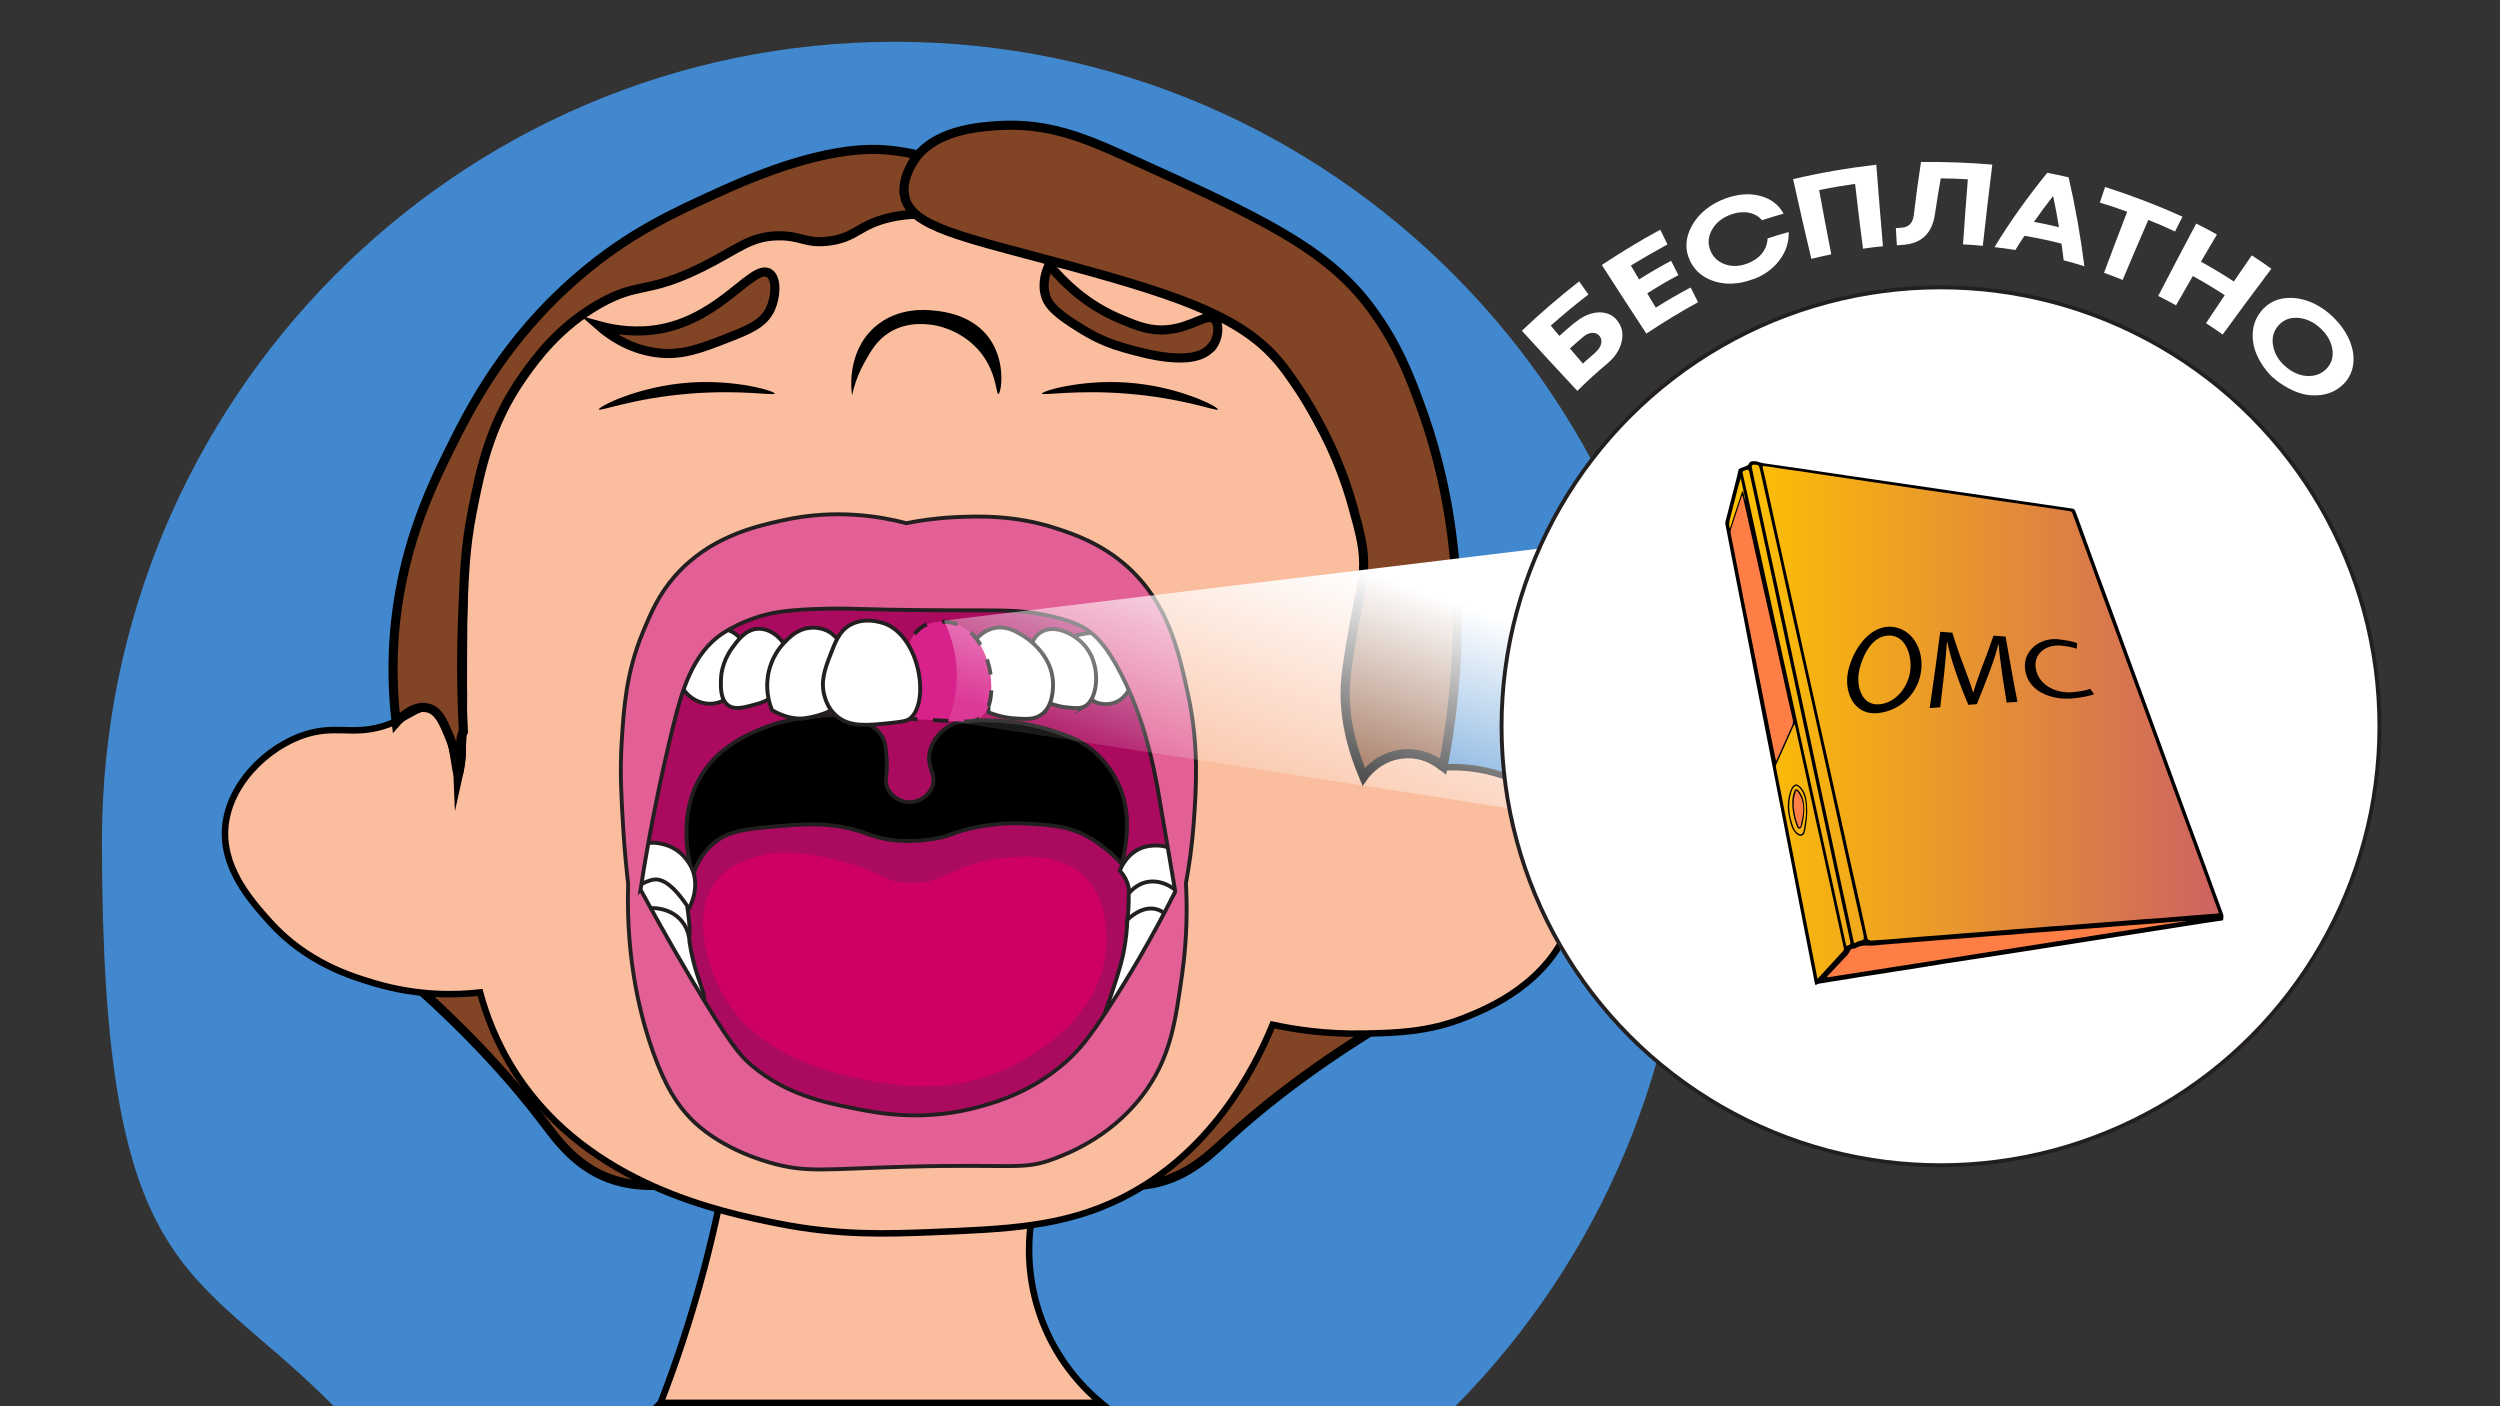 <?xml version="1.0" encoding="UTF-8"?>
<svg xmlns="http://www.w3.org/2000/svg" version="1.1" xmlns:xlink="http://www.w3.org/1999/xlink" viewBox="0 0 1920 1080">
  <rect x="0" y="0" width="1920" height="1080" fill="#333333" stroke="none"/>
  <defs>
    <style>
      .cls-1 {
        fill: #4188ce;
      }

      .cls-2 {
        fill: url(#linear-gradient-2);
      }

      .cls-3, .cls-4 {
        fill: #fff;
      }

      .cls-3, .cls-5, .cls-6, .cls-7, .cls-8, .cls-9, .cls-10 {
        stroke-miterlimit: 10;
      }

      .cls-3, .cls-6, .cls-7, .cls-8, .cls-9 {
        stroke: #231f20;
        stroke-width: 3px;
      }

      .cls-11 {
        fill: #d8218a;
      }

      .cls-5 {
        fill: #fabe9f;
        stroke-width: 5px;
      }

      .cls-5, .cls-10 {
        stroke: #000;
      }

      .cls-12 {
        fill: #ce0062;
      }

      .cls-6 {
        fill: #aa0b5f;
      }

      .cls-13 {
        fill: #ff7e46;
      }

      .cls-7, .cls-8 {
        fill: none;
      }

      .cls-8 {
        stroke-dasharray: 12.1 12.1;
      }

      .cls-14 {
        fill: url(#linear-gradient);
      }

      .cls-9 {
        fill: #e26095;
      }

      .cls-10 {
        fill: #814424;
        stroke-width: 7px;
      }
    </style>
    <linearGradient id="linear-gradient" x1="-1977.3" y1="-2662.7" x2="-1695.6" y2="-2662.7" gradientTransform="translate(-2207.1 1403.8) rotate(109.1) scale(1 1)" gradientUnits="userSpaceOnUse">
      <stop offset="0" stop-color="#fff"/>
      <stop offset=".7" stop-color="#fff" stop-opacity=".1"/>
    </linearGradient>
    <linearGradient id="linear-gradient-2" x1="1326.2" y1="554.9" x2="1705.8" y2="554.9" gradientUnits="userSpaceOnUse">
      <stop offset="0" stop-color="#ffc300"/>
      <stop offset="1" stop-color="#ce6262"/>
    </linearGradient>
  </defs>
  <!-- Generator: Adobe Illustrator 28.7.1, SVG Export Plug-In . SVG Version: 1.2.0 Build 142)  -->
  <g>
    <g id="_x33_">
      <path class="cls-1" d="M1117.7,1080c110-111.1,178.1-264.5,178.1-433.9,0-339.1-272.5-614-608.7-614S78.3,307,78.3,646.1s68,322.8,178.1,433.9h861.3Z"/>
      <g>
        <path class="cls-10" d="M1092.1,769c-73,40.9-120.5,78.7-151.4,107.3-12.3,11.3-31.6,30.1-61,33.6-31.9,3.8-73.7-10.9-81.5-35.8-15.2-48.3,88.9-158.9,196.5-149.9,16.7,1.4,55.6,7.6,97.4,44.9Z"/>
        <path class="cls-10" d="M288.1,730.4c64.6,53.1,104.7,98.7,130.1,132.3,10.1,13.3,25.8,35.2,54.1,43.8,30.7,9.3,74.4,2.3,86.6-20.9,23.5-44.9-59.5-172-167-182.2-16.7-1.6-56-2.3-103.8,27Z"/>
        <path class="cls-5" d="M507.4,1077.3c12-31.1,23.5-65.4,33.3-102.7,4.1-15.6,7.7-30.8,10.9-45.6,13-1.9,26-3.9,39-5.8,67,5.9,134,11.9,200.9,17.8-1.7,13.6-3.3,41.6,8.9,73.5,13,33.8,34.6,54.1,45.2,62.9-112.8,0-225.6,0-338.3,0Z"/>
        <path class="cls-5" d="M356.3,536.3s0,59.7-4.5,59.9c-3.6.2-2.9-46.2-21.5-52-7.7-2.4-12.9,4-27.1,10.2-26.6,11.5-40.4,3.2-62.1,7.9-30.5,6.6-63.3,35.8-67.8,70-4.3,33.2,19.5,59.6,33.9,75.7,28.4,31.5,62.8,42,81.3,47.4,33.5,9.8,62.5,8.8,80.2,6.8,4.1,15.3,12.1,38.6,28.2,63.2,55.9,85.1,158,105.6,199.9,114.1,47.7,9.6,85,8.1,118.6,6.8,57.7-2.3,101.4-4,145.7-26,67.5-33.5,101.2-96.7,116.3-133.3,16.6,3.6,40.8,7.4,70,6.8,24.3-.5,49.4-1,77.9-12.4,16.5-6.6,64.8-26,81.3-74.5,2.9-8.4,13-38.2-1.1-67.8-15.5-32.6-54.4-52.3-98.3-49.7-3.1-2.6-11.9-9.5-24.8-10.2-20.4-1.1-33.5,14-35,15.8-5.6-13.4-12.4-33.7-13.6-58.7-1.4-30.5,6.3-49.2,10.2-66.6,13.8-62.4-19.3-122-40.7-160.4-31.2-56.1-70.8-88.1-82.4-97.1-68.3-52.9-140-61.6-176.2-65.5-114.4-12.4-199.5,29.9-237.2,48.6-53.2,26.4-76.9,51.3-84.7,59.9-38.1,42-51,87.3-55.9,105.6-10.6,39-10.6,84.5-10.7,175.6Z"/>
        <path class="cls-10" d="M723.3,159.7c-6.7,7.9-16.9,2.2-39.5,7.3-24.6,5.6-25.8,15.3-46.9,18.1-18.3,2.4-21.4-4.3-39.5-4-21.9.5-30.8,10.5-58.7,24.3-42.2,20.8-47.9,10.8-77.9,27.7-31.5,17.7-49.2,42.2-58.9,55.9-26,36.8-33,72.4-39.2,103.9-5.5,27.8-6.2,48.9-7.5,84.1-1.3,35.1-.4,64.3.7,84.9-.4.7-.9,1.8-1.3,3.2-1.2,4.3-.5,7.9-.4,8.8.5,3.4.4,9.6-2.4,22.2-.3-7.5-1.7-18.5-6.8-30.7-4.6-10.9-8.1-19.5-16.2-21.6-11.9-3.2-23.8,10.3-24.5,11.1-1.9-15.6-3.4-37.6-1.7-63.8,4.5-67,27.6-115.2,42.4-145.1,15.7-31.8,42.6-85.3,99.8-134.2,38.7-33.2,73.3-48.8,111.1-65.9,75.8-34.3,114-31.9,127.6-30.5,16.2,1.7,29.3,5.4,38,8.3,6,15.1,8.2,28.5,1.9,36Z"/>
        <path class="cls-10" d="M694.8,150.6c-2.3-11.3,4.1-22.3,5.9-25.4,15-25.7,52.2-27.9,66.9-28.8,37-2.2,65.7,9.7,94.9,22.9,103.8,47,155.8,70.6,190.6,117.7,20.4,27.7,29.7,52.3,38.1,75.4,16.9,46.1,42.9,141.2,17.1,276.2-2.1-1.7-14.1-11.4-31.4-9.5-18.3,2-28.1,15.3-29.6,17.4-14.6-34.5-15.3-60.2-13.6-76.6,1.2-12,5.4-35.2,6.1-39.3,4.7-26,6.6-30.2,7.3-41,1.1-16.9-2.1-28.7-8.3-51-4.4-16-15.3-50-40.5-88.6-.9-1.3-7.8-11.8-13.6-19.2-27.8-35.3-72.4-52-163.8-76.8-81.9-22.3-121.4-29.4-126.2-53.4Z"/>
        <path class="cls-10" d="M930.9,266.2c5.2-6.7,5.9-17.7,1.6-21.2-5.7-4.8-16.8,6.5-36,8.2-13.4,1.2-23.4-2.9-36-8.2-26.3-10.9-44.2-28.7-54.8-41.7-2,4.4-5.9,14.2-2.5,24.5,1.5,4.4,4.7,10.3,20.4,20.4,10.4,6.7,20.8,13.5,39.2,18.8,15.6,4.5,54.9,15.8,67.8-.8Z"/>
        <path class="cls-10" d="M590.7,209.8c6.2,3.9,5.2,18.3,1.1,27.2-5.3,11.6-16.5,16.2-33.8,22.9-20.9,8.1-35.1,13.6-54.5,10.9-21.3-3-36.2-14.2-43.6-20.7,12.4,3.4,29.7,6.1,49,2.2,46-9.4,69.7-50,81.7-42.5Z"/>
        <path d="M459.9,314.5c.7,1.7,26.9-8.8,70.1-12.2,39.2-3.1,64.7,1.7,65,0,.3-1.9-29.6-10.9-65-8.5-40.1,2.7-70.9,18.8-70.1,20.7Z"/>
        <path d="M935.3,314.5c-.7,1.7-26.9-8.8-70.1-12.2-39.2-3.1-64.7,1.7-65,0-.3-1.9,29.6-10.9,65-8.5,40.1,2.7,70.9,18.8,70.1,20.7Z"/>
        <path d="M766.8,302.5c2-.3,6.2-23.9-6.8-42.4-13-18.4-35.4-20.8-41.8-21.5-6.7-.7-29.1-3.1-46.9,13-21.7,19.7-17.3,49.6-16.9,52,1.3-6.2,4-15.4,9.6-25.4,4.8-8.5,9.3-16.7,18.6-22.6,14.9-9.5,31.5-6.5,36.1-5.6,2.3.4,21.7,4.3,35,21.5,11.8,15.3,11.3,31.3,13,31.1Z"/>
        <g>
          <path d="M877.1,640.8c6.3-38.4-25.2-70.2-36-81.1-65.9-66.6-208.9-67.2-283.3,0-13.7,12.4-48.1,43.4-42.3,82.3,4.4,29.7,30,47.9,38.8,53.7,75.4-7.8,150.8-15.6,226.2-23.4,24.9,2.9,49.9,5.7,74.8,8.6,7.5-7.5,18.6-21.1,21.7-40Z"/>
          <path class="cls-6" d="M862,668.2c-2.6-1.3,2.7-12.6,3.4-29.3.3-5.9.7-18.3-4.6-32.4-1.9-4.9-8.3-20.4-24.4-32.4-8-6-14.8-8.3-25.9-12.2-5.8-2-24.4-8.1-50.3-8.6-16.6-.3-25.3-.3-33.7,5.9-1.8,1.3-10.1,7.5-12.4,17.9-2.8,12.4,5.7,18.1,1.7,27.6-2.6,6.2-9.5,11.3-16.9,11.4-7.4.2-14.2-4.6-17.1-10.3-3.2-6.2.3-9.5-1-24.6-.6-7.4-.9-11.1-3.2-15.2-4.1-7.4-11.6-10.5-16.8-12.6-15.7-6.3-30.4-4.1-45.1-1.8-7.8,1.2-17,2.7-28.4,7.1-8.6,3.4-30.4,11.8-44.9,31.2-22.4,29.9-14,67.5-12.4,73.9-2.8-2.3-5.6-4.6-8.3-6.9-2.7-1.9-9.7-6.2-17-6.1-1.6,0-4.5.3-7.6.9-2.8.5-5.1,1.2-6.8,1.8.8-21,3.2-51.7,10.3-88.3,9-46.2,13.9-70.2,32-90.8,8.3-9.5,26.6-26.4,84-37.7,68.5-13.5,157-31,222.2,24.6,46.5,39.7,59,97.7,62.8,115.4,6.9,32.1,5.6,59.5,3.4,77.7-6.3-2.7-14.3-4.8-22.3-2.3-12.7,4-17.9,17.4-20.8,16Z"/>
          <path class="cls-6" d="M867.7,671c-5.2-7-12.2-13.5-12.2-13.5-2.3-2.2-10.6-9.9-20.9-15.4-13.8-7.4-26.1-8.3-41.3-9.3-8.3-.6-26.3-1.7-48.4,3.6-14.4,3.4-15.3,6-29.2,8.1-17.6,2.7-30.2.8-34.8,0-8.7-1.6-13.7-3.7-19.2-5.6-23-7.7-44.1-6-61.3-4.6-26.7,2.2-40,3.3-51.8,12.9-14.9,12.2-18.5,30.1-21.3,45.4-8.7,47.2,10.6,86.3,16,97,7.3,14.3,26.3,46.6,64.7,68.7,70,40.4,144,12.4,156.5,7.4,12.8-5.1,60.6-25.1,89.7-76,27.6-48.4,25.6-102.7,13.5-118.8Z"/>
          <path class="cls-3" d="M869.3,524.1c-.5,1.8-3.4,11.5-12.4,15.2-6.9,2.9-13.6.6-14,.5-2.7-.9-4.6-2.3-5.8-3.3-1.5-6.6-2.5-12.1-3-15.7-1.6-10.4-1.6-15-4.3-21.6-2-4.8-4.4-8.3-6.1-10.4,1.4-.4,3.4-1,5.8-1.5,6.2-1.3,13.5-1.9,17.5-1.3,13,2,26.8,21.9,22.3,38.1Z"/>
          <path class="cls-3" d="M833.1,542.5c-3.4,1.8-7.8,1.4-13.7.8-7.1-.7-12.7-2.9-16.4-4.6,1.2-4.3,2.6-11.8,1.1-20.9-2-12.5-8.4-20.8-11.4-24.4,1.4-2.9,3.8-6.3,7.6-8.4,10.6-5.7,26.2,2.3,33.9,12.2,11.7,15.1,8.9,40-1.1,45.3Z"/>
          <path class="cls-3" d="M799.6,549c-5.5,3.8-12.1,3.3-20.6,2.7-8.7-.6-15.5-2.9-19.8-4.6,0-7.6-.5-16.8-2.3-27-2-11.2-5-20.7-8-28.2,1.9-2.4,6.7-7.8,14.5-9.5,9.4-2.1,17,2.6,22.1,5.7,2.8,1.7,22.3,14.1,23.2,35.8.1,2.9.7,18.4-9.1,25.1Z"/>
          <g>
            <path class="cls-11" d="M752.3,551.7c-3.8,2.6-7.7,2.7-25.1,1.9-8.8-.4-18.4-.9-28.6-1.5-1.4-8.3-2.5-18.1-2.7-28.9-.1-8.7.4-16.6,1.1-23.6.5-3.1,2.1-10.5,8.4-16,10.9-9.6,26.2-5.2,28.2-4.6,18.9,5.8,26.3,28.5,27.4,42.3.4,4.5,1.9,23.2-8.8,30.5Z"/>
            <g>
              <path class="cls-7" d="M704.6,552.4c-2-.1-4-.2-6-.4-.3-1.9-.6-3.9-.9-5.9"/>
              <path class="cls-8" d="M696.5,534.1c-.3-3.5-.4-7.2-.5-11-.1-8.7.4-16.6,1.1-23.6.5-3.1,2.1-10.5,8.4-16,10.9-9.6,26.2-5.2,28.2-4.6,18.9,5.8,26.3,28.5,27.4,42.3.4,4.5,1.9,23.2-8.8,30.5-3.8,2.6-7.7,2.7-25.1,1.9-5.3-.2-10.8-.5-16.5-.8"/>
            </g>
          </g>
          <path class="cls-3" d="M565.1,529.5c-.8,1.3-6.1,9-16.2,10.7-9.8,1.6-16.9-3.6-19-5.3-4.8-3.9-7-8.6-7.9-10.9-1.9-18.7,4.7-34.6,16.2-39.9,2.5-1.1,6.3-2.3,11.7-1.8,2.1,0,8.7,0,15,4.6,4.6,3.4,6.7,7.6,7.6,9.6-2.5,11-4.9,22-7.4,33Z"/>
          <path class="cls-3" d="M596.3,532.5c-6,5.9-12.9,7.7-18.3,9.1-7.2,1.9-13.6,3.6-18.5.3-6.3-4.3-6-14.3-5.8-20.1,0-2.3.6-13,8.4-23.9,4.5-6.2,10.4-14.4,19.8-15,10.5-.6,20,8.4,23.4,17.8,4.7,12.9-2.5,25.5-8.9,31.7Z"/>
          <path class="cls-3" d="M646.1,495.4c-3.2-6-7.3-8.8-8.1-9.4-7-4.7-14.4-4-16.2-3.8-9.7,1-15.8,7.5-19.8,11.7-9.7,10.3-11.9,22.2-12.4,26.4-1.5,11.5,1.5,20.6,3.3,25.1,3.5,2,13.1,7.1,23.1,6.4,3.4-.2,8.6-1.2,13.7-2.8,2.3-.7,4.3-1.5,5.1-1.8,11.1-4.7,21.4-33,11.4-51.8Z"/>
          <path class="cls-3" d="M698.7,552c-2.5,1.9-6.7,2.4-15.2,3.3-17.2,1.8-30.8,3.3-40.9-5.3-6.1-5.2-8.3-11.7-9.1-14.5-3.7-11.7.1-21.8,3.8-31.5,4.4-11.5,7.4-19.5,15.7-24.1,12.8-7.1,27.5-.6,28.2-.3,26,12,32.7,60.5,17.5,72.4Z"/>
          <path class="cls-3" d="M531.1,666.3c7.9,17.1-3.2,33.7-3.8,34.5-.7-2.7-2.6-8.4-7.6-13.5-1.9-1.9-7.2-7.2-16-8.4-8.6-1.2-15.2,2.3-17.3,3.6-5.5-13.8-2.5-27.4,5.6-32.7,6.9-4.5,15.9-1.9,19-1,13.6,3.9,19.4,16.1,20.1,17.5Z"/>
          <path class="cls-3" d="M528.6,720.1c-2.3.6-5-10.6-14.7-16.8-7.4-4.7-16.2-4.7-23.4-3.6-2.5-10.5-4.1-17.3-4.1-17.3h0s9.9-6.1,15.7-6.9c5.3-.7,13.5,2.2,25.6,20.1,2.8,18.8,2.2,24,.8,24.4Z"/>
          <path class="cls-3" d="M540,769.1c2.6-2-1.2-10.3-4.6-20.8-1.9-5.9-4.2-14.1-5.8-24.4-.1-3.2-.9-10.1-5.8-16.2-6.9-8.6-19-12.1-31.2-9.4,14.2,23.4,28.4,46.9,42.6,70.3,1.6.8,3.7,1.4,4.8.5Z"/>
          <path class="cls-3" d="M902.5,684.8c-3.4,1.2-5.8-2.8-12.1-4.3-8.7-1.9-17.2,2.9-23,7.3,0-2.2-.2-5.9-1.7-10-1.7-4.4-4.1-7.5-5.7-9.1.6-1.5,5.6-14.5,19.2-18.3.7-.2,17.1-4.6,25.5,5.9,7.8,9.7,3.9,26.3-2.2,28.4Z"/>
          <path class="cls-3" d="M904.3,702.7c-4.3,3-9.7-.9-18.7-1-7.9,0-14.7,3-20,6.5.4-3,.7-6.3,1-9.7.3-4.4.3-8.4.2-12.2,1.9-2.3,6.1-6.8,12.8-8.6,9.8-2.6,21,1.9,28.4,11.2.4,5.3,0,11.2-3.6,13.7Z"/>
          <path class="cls-3" d="M901,710.1c-.9-1.9-4.8-9.6-12.8-11.8-11.2-3.1-21.6,7.3-22.4,8.2-.2,5.7-.8,13.9-2.7,23.8-.9,4.8-2.5,12.2-8.9,31.4-2.9,8.7-6.9,20.2-12.2,33.7,6.8-2.7,16.9-7.7,27.2-16.4,20.3-17.1,41.2-48.7,31.8-68.9Z"/>
          <path class="cls-9" d="M478.6,635.8c1.1,17.7,2.6,32.4,3.8,43-1.8,60.5,10.3,104.4,19.4,129.9,9.3,25.7,18.1,39.6,29.1,50.8,4.3,4.4,22.3,22.1,59.4,33.1,29.2,8.6,43,5.1,106.8,3.4,83.2-2.2,88.4,3.1,113.1-6.3,11.3-4.3,47-18.3,71.4-54.3,17.7-26.2,21.3-51.9,26.3-87.4,4-28.6,3.8-52.8,2.9-69.7,2.2-11.8,4.7-28.2,6.1-48,1.7-24.4,4.1-57.8-4.6-97.5-7.1-32.7-15.2-69.7-46.8-97.9-19.9-17.7-41.3-24.8-53.7-28.9-32.6-10.8-61.3-9.6-78.8-8.8-15.3.8-28,2.8-36.9,4.6-20.4-5.3-54.5-11.1-94.4-2.3-20.8,4.6-56.6,12.4-83.4,43-12.7,14.5-18.5,28.5-24.4,42.6-13.2,31.8-14.8,59-16.4,84.2-1.5,23.8-.3,43,1.1,66.3ZM491.9,683.4c7.6-49.2,16.7-91.3,25.1-125.7,6.5-26.4,14.6-56,38.5-71.6,5.2-3.4,14.3-8.2,25.1-11.8,10.4-3.5,20.9-5.5,43.4-6.5,19.7-.9,30-.2,57.5.4,18.2.4,31.8.4,47.9.5,40.7.2,52.1-.5,71.8,3.3,22.2,4.3,30.5,9.6,33.3,11.4,7.6,5.1,15.7,13,26.9,35,17.3,34.1,23.5,65.5,27.7,87.3.1.6,2.5,14.8,7.4,43.2.2,1,3.1,18,6.1,35.8-19,37.9-37,67.5-50.6,88.5-15.5,24-23.1,33-32.6,41.6-25.8,23.2-53.2,31.3-66.2,34.9-42.7,12.1-78.2,5.4-96.5,1.7-23.5-4.7-52.7-10.6-79.4-33.1-8.5-7.2-16.6-15.9-48-69.1-16.1-27.2-28.7-50.1-37.3-65.9Z"/>
          <path class="cls-12" d="M778.2,818.4c9.8-5,64.4-32.9,70.8-85.7.7-5.4,4.9-40.8-17.7-61.1-18.1-16.2-43.8-14.2-61.1-12.6-40,3.8-44.8,21.4-74.8,18.8-20.3-1.7-18.5-9.7-56.5-18.3-31.2-7-45.2-4.5-50.3-3.4-7.7,1.7-26.7,5.8-38.3,20-19.3,23.8-7.8,63.8,3.4,85.1,27.9,53,92.8,64.8,116.5,69.1,20,3.6,63.1,10.9,108-12Z"/>
        </g>
      </g>
      <path class="cls-14" d="M1270.1,638.1c-180.7-28.1-361.4-56.2-542.1-84.4,3-7.4,6.8-19.4,6.8-34.6,0-19.5-6-34.5-9.9-42.5,155.8-18.8,311.5-37.7,467.3-56.5,26,72.6,51.9,145.3,77.9,217.9Z"/>
      <circle class="cls-3" cx="1490.3" cy="557.8" r="337.1"/>
      <g>
        <path class="cls-13" d="M1398.2,753c6.2-6.7,12.3-13.4,18.5-20,1.2-1.6,2.5-3.3,3.7-4.9,2.8-1,5.6-2.1,8.5-3.1h7.9c19.7-1.7,39.4-3.4,59.2-5.1,67.9-5.2,135.7-10.4,203.6-15.5-6.7,1.1-13.4,2.2-20.1,3.3-13.9,2.9-27.7,5.8-41.6,8.8-22,3.4-43.9,6.7-65.9,10.1-53.5,8.4-107,16.8-160.5,25.2-1.2.2-2.4.4-3.7.6-3.3.5-6.4.7-9.4.9Z"/>
        <path class="cls-2" d="M1395,754.1c4-3.8,8-7.5,11.9-11.3,4.5-4.9,9-9.8,13.4-14.7,2.8-1,5.6-2.1,8.5-3.1,4.8,0,9.6,0,14.4,0,29.7-2.5,59.4-5,89.1-7.5,57.8-4.7,115.7-9.3,173.5-14-2.3-6.8-4.6-13.5-6.9-20.3-35.6-96.9-71.2-193.9-106.8-290.8-18.2-2.8-36.4-5.6-54.6-8.5-61.5-8.9-123.1-17.8-184.6-26.7-2.2-.4-4.3-.9-6.5-1.3-1.1,1.1-2.2,2.3-3.3,3.4l-6.6,2.3c-1.7,6.1-3.4,12.1-5,18.2-1.8,7.6-3.5,15.3-5.3,22.9,22.9,117.1,45.9,234.3,68.8,351.4Z"/>
        <path class="cls-13" d="M1328,408.5c3.3-9.7,6.7-19.4,10-29.1.4.9.8,1.8,1.2,2.7,13.2,57.8,26.4,115.6,39.5,173.4-.5.4-.9.8-1.4,1.1-4.8,10.6-9.6,21.1-14.4,31.7-11.7-59.9-23.3-119.9-35-179.8Z"/>
        <path class="cls-13" d="M1378.9,607.5c-.5,1-1,2.3-1.3,3.8-.2,1-.4,2-.5,2.8,0,1.6,0,3.1,0,4.7.2,1.9.5,3.7.7,5.6,1.1,3.7,2.1,7.3,3.2,11,.6.1,1.1.3,1.7.4.4-1.1.9-2.3,1.3-3.4.4-2.7.9-5.3,1.3-8,0-2.3-.2-4.5-.2-6.8-.5-1.8-.9-3.6-1.4-5.4-.9-1.5-1.8-3.1-2.7-4.6-.5-.3-1-.5-1.5-.8l-.5.7Z"/>
        <path d="M1347.8,354.2c1.8,0,3.8,1.1,6.1,1.5,9.2,1.3,18.4,2.7,27.7,4,12.1,1.8,24.3,3.6,36.4,5.4,11.1,1.6,22.3,3.3,33.4,4.9,15.5,2.3,30.9,4.5,46.4,6.8,11.8,1.7,23.7,3.5,35.5,5.2,14.9,2.2,29.7,4.5,44.6,6.6,4.5.6,9.1,1.4,13.6,2,1.3.2,1.9.7,2.4,2,1.7,4.6,3.5,9.1,5.1,13.8,2.8,7.8,5.7,15.6,8.5,23.4,2.1,6.1,4.5,12.1,6.7,18.2,2.1,5.8,4.3,11.5,6.4,17.3,4.3,12,8.7,23.9,13.1,35.9,5.3,14.3,10.5,28.7,15.8,43,4.5,12.4,9.1,24.8,13.6,37.2,4.4,12.1,8.9,24.3,13.3,36.4,3.6,10,7.3,19.9,11,29.8,2.6,7.2,5.3,14.3,7.9,21.5,4,11.1,8,22.1,12.1,33.2.5,1.3,0,2.6,0,3.9,0,.9-1.2.8-1.9.9-3.7.6-7.4,1.1-11,1.6-14.6,2.3-29.3,4.6-43.9,6.9-11.5,1.8-22.9,3.6-34.4,5.4-17,2.7-33.9,5.3-50.9,8-10.9,1.7-21.8,3.4-32.8,5.1-13.3,2.1-26.6,4.1-39.9,6.1-8.8,1.4-17.6,3-26.4,4.3-7.7,1.1-15.4,2.4-23.1,3.6-9.9,1.4-19.7,3.1-29.6,4.7-5.2.8-10.4,1.6-15.5,2.5-1,.2-2.1.2-3,1-.7.7-.9-.1-1.1-.7-.4-2-.8-4.1-1.2-6.2-2.2-11.2-4.4-22.5-6.6-33.7-3-15.3-5.9-30.6-8.9-45.9-2.6-13.5-5.3-27-7.9-40.5-1.7-8.8-3.5-17.7-5.2-26.5-2.8-14.1-5.5-28.3-8.3-42.4-2.6-13.1-5.2-26.3-7.7-39.4-2.9-15-5.8-30.1-8.7-45.2-3.4-17.3-6.8-34.6-10.2-51.9-1.4-7.1-2.7-14.2-4.1-21.3-.1-.6,0-1.1,0-1.7,3-11.7,6-23.5,9-35.2.4-1.5.7-3,1-4.5.1-.8.6-1.2,1.3-1.5,1.2-.4,2.5-1,3.7-1.4,1.4-.5,2.7-1,3.3-2.6.5-1.2,1.9-1.6,4.2-1.5ZM1436.2,722.4c4.9-.3,10-.6,15-1,8-.6,15.9-1.3,23.9-2,4.9-.4,9.9-.7,14.8-1.1,5.6-.4,11.3-.9,16.9-1.4,4.9-.4,9.9-.7,14.8-1.1,8.1-.6,16.1-1.3,24.2-2,6.2-.5,12.4-.9,18.6-1.4,6.5-.5,13-1.2,19.5-1.5,4.2-.2,8.4-.7,12.6-1,5.5-.4,11-.9,16.4-1.3,5.3-.4,10.6-.8,15.8-1.2,5.3-.4,10.7-.9,16-1.3,4.8-.4,9.7-.7,14.5-1,7.2-.6,14.4-1.2,21.6-1.8,7.4-.6,14.7-1.2,22.1-1.7,1,0,1.3-.3.9-1.4-2.4-6.3-4.7-12.7-7-19.1-4.9-13.3-9.7-26.6-14.6-39.9-5-13.5-10-27-15-40.6-4.8-13.2-9.6-26.4-14.4-39.6-4.8-13.1-9.7-26.2-14.5-39.3-4.2-11.3-8.2-22.7-12.4-34-3.9-10.6-7.8-21.1-11.7-31.7-4.1-11.1-8.1-22.3-12.2-33.5-3.4-9.4-6.9-18.8-10.4-28.3-.3-.9-.9-1.4-1.8-1.6-4-.6-8-1.2-11.9-1.8-14-2-28-4-42-6.1-9.2-1.3-18.3-2.7-27.5-4.1-9.6-1.4-19.3-2.8-28.9-4.2-9.1-1.3-18.2-2.7-27.4-4.1-8.8-1.3-17.6-2.5-26.5-3.9-10.3-1.6-20.6-3.1-30.8-4.6-7.3-1.1-14.6-2.3-21.9-3.2-6-.7-11.8-2-17.8-2.6-1.3-.1-1.6,0-1.3,1.4,1.3,5.2,2.5,10.5,3.6,15.8,2.2,10,4.4,20.1,6.6,30.1,2.4,10.8,4.8,21.7,7.2,32.5,1.7,7.6,3.4,15.1,5.1,22.7,3,13.5,5.9,27,8.9,40.4,2,8.8,4,17.6,5.9,26.4,1.8,8.1,3.6,16.2,5.4,24.3,2.1,9.3,4.2,18.6,6.3,27.9,2.3,10.5,4.6,21,7,31.5,2.1,9.2,4.2,18.5,6.2,27.7,2.3,10.4,4.5,20.8,6.9,31.2,2.1,9.3,4.2,18.7,6.3,28,1.7,7.5,3.3,14.9,4.9,22.4.2,1,.6,1.9,2,1.6ZM1378.2,556.7c-.7.5-.8,1-1,1.4-4.3,9.7-8.7,19.3-13,29-.3.6-.4,1.2-.3,1.9,1.7,8.5,3.3,17,5,25.5,2.6,13.4,5.3,26.9,7.9,40.3,3,15.3,6,30.6,9,45.9,3.1,15.9,6.2,31.9,9.4,47.8.2,1,.4,2,.6,3.1.3-.3.5-.4.7-.5,6.3-6.9,12.6-13.8,19-20.7.7-.7.7-1.5.5-2.4-3.1-14.1-6.2-28.3-9.2-42.4-2.6-12-5.3-24.1-7.9-36.1-1.5-6.9-3.1-13.7-4.6-20.6-2.1-9.8-4.2-19.6-6.4-29.4-2.5-11.5-5.1-23.1-7.6-34.6-.6-2.7-1.2-5.3-1.8-8.2ZM1338.3,380.7c-.1,0-.2,0-.4,0-.3.7-.5,1.4-.8,2.1-2.5,7.7-5,15.5-7.6,23.2-.5,1.6-.6,3-.2,4.6.5,2,.9,4.1,1.3,6.1,3,15,5.9,30.1,8.8,45.1,3.1,15.5,6.2,31,9.3,46.4,2.3,11.6,4.6,23.3,6.9,34.9,1.9,9.6,3.9,19.3,5.8,28.9.8,4.1,1.7,8.1,2.6,12.6.5-1,.8-1.6,1.1-2.2,3.7-8.3,7.4-16.7,11.2-25,.8-1.8.9-3.4.4-5.3-2.4-10.2-4.7-20.5-6.9-30.7-2-9.1-4-18.2-6-27.3-3.1-13.7-6.2-27.4-9.3-41.1-2.4-10.6-4.7-21.3-7.1-31.9-2.1-9.5-4.3-19.1-6.4-28.6-.9-4-1.8-8-2.7-12ZM1679.3,707.5c0,0,0-.1,0-.2-3.8.3-7.6.5-11.4.8-6.6.5-13.3,1.1-19.9,1.6-5,.4-9.9.8-14.9,1.1-6.4.4-12.9,1.1-19.3,1.6-5,.4-10,.7-14.9,1.1-8.4.7-16.8,1.4-25.3,2-4.5.4-9,.7-13.6,1-5.4.4-10.8,1-16.3,1.4-4.9.4-9.8.7-14.6,1-7,.6-13.9,1.2-20.8,1.7-5.9.5-11.8.8-17.7,1.3-8.7.8-17.5,1.4-26.2,2.1-6.5.5-13.1,1.1-19.6,1.6-3.4.3-6.8.9-10.2.6-3.6-.3-6.6.4-9.7,2-.4.2-.8.5-1.3.4-1.5-.3-2.1.6-2.8,1.6-.6,1-1,2.1-1.8,3-4.9,5.2-9.9,10.4-14.8,15.7-.4.4-1.1.7-.8,1.3.3.6,1,.2,1.5.2,4.6-.8,9.2-1.5,13.9-2.2,11.7-1.8,23.4-3.7,35.2-5.5,11.7-1.8,23.3-3.6,35-5.5,16.3-2.6,32.7-5.1,49-7.7,11.7-1.8,23.4-3.6,35.2-5.5,8.7-1.4,17.4-2.7,26.1-4.1,14.1-2.3,28.2-4.4,42.3-6.6,8-1.2,16-2.6,24-3.8,4.6-.7,9.2-1.4,13.9-2.1ZM1347.6,356.8c-1.8,0-2.6.6-2.2,2.2,1.6,7.7,3.2,15.4,4.9,23,2.7,12.3,5.3,24.6,7.9,36.9,1.4,6.6,2.9,13.2,4.4,19.9,3.5,16.1,6.9,32.3,10.4,48.4,2.7,12.6,5.4,25.2,8.1,37.8,2.8,12.8,5.6,25.7,8.3,38.5,3.1,14.4,6.1,28.9,9.2,43.3,2.9,13.6,5.9,27.3,8.8,40.9,1.6,7.2,3,14.5,4.6,21.7,2.4,11.2,4.9,22.3,7.3,33.5,1.4,6.6,2.8,13.2,4.2,19.7.4,1.9.5,1.9,2.3,1,1.2-.6,2.4-1.1,3.7-1.3q2.3-.4,1.9-2.6c-.1-.7-.2-1.3-.3-2-2.6-11.8-5.3-23.6-7.9-35.3-3.2-14.3-6.4-28.5-9.5-42.8-2.3-10.5-4.6-21.1-6.9-31.6-2-8.9-4-17.9-6-26.8-3.4-15.4-6.8-30.7-10.2-46.1-2.5-11.4-5.1-22.9-7.7-34.3-2.5-11.3-5.1-22.6-7.6-33.8-3-13.5-5.9-27.1-8.9-40.6-1.5-6.7-3-13.3-4.5-20-3.5-15.5-6.9-30.9-10.4-46.4-.6-2.5-1.3-3.1-3.8-3.1ZM1421.2,724.3c-.7-3.3-1.4-6.7-2.1-10-2.8-12.8-5.5-25.7-8.3-38.5-3.2-14.8-6.3-29.7-9.5-44.5-2.6-12.1-5.2-24.2-7.8-36.3-2.6-12.3-5.3-24.5-7.9-36.8-2.8-12.9-5.5-25.8-8.3-38.7-2.2-10-4.3-20-6.5-30-2.3-11-4.6-21.9-7-32.9-3.1-14.3-6.2-28.7-9.3-43-3.6-16.7-7.2-33.4-10.8-50-.7-3.3-.7-3.2-4-2.2-1.2.4-1.6.9-1.3,2.2,1,4.4,2,8.8,3,13.3,3,13.6,5.9,27.3,8.9,40.9,2.6,12,5.3,24.1,7.9,36.1,3.6,16.4,7.2,32.7,10.7,49.1,2,9.3,4.1,18.6,6.2,27.9,2.5,11.3,4.9,22.6,7.4,33.9,3.1,14.2,6.3,28.3,9.4,42.5,3.1,14.1,6.1,28.3,9.2,42.4,2.6,12.1,5.3,24.2,8,36.3,2.9,13,5.7,26,8.5,39,.4,1.8.4,1.8,2,.9.6-.4,1.6-.3,1.5-1.5ZM1328.5,406.1c2.1-6.4,4.1-12.6,6.2-18.9,1-3,2-6,3-9,.1-.3.2-.8.6-.8.5,0,.5.5.6.8.1.4.2.8.3,1.2.4,1.8.6,3.6,1.5,5.3-1.3-5.8-2.6-11.6-3.8-17.4-1.2,3.4-2,6.8-2.9,10.2-1.8,6.9-3.5,13.8-5.3,20.7-.7,2.6-1.2,5.2,0,7.9Z"/>
        <path d="M1388,622c0,5.5-.7,10.7-1.7,15.9-.3,1.6-.8,3.3-2.6,3.9-1.9.5-3.2-.6-4.5-1.8-2.3-2.3-3.4-5.2-4.2-8.2-1-3.9-1.9-7.9-2-11.9,0-4.8.7-9.5,2.6-14,.4-.9,1-1.7,1.7-2.4,1.3-1.3,2.8-1.4,4.2-.2,3.9,3,5.3,7.3,6,11.9.4,2.3.5,4.7.4,6.7ZM1387,622.8c0-3.1-.1-6-.7-8.8-.7-3.6-2-6.8-4.8-9.4-1.6-1.5-2.7-1.4-4.1.3-1,1.3-1.5,2.8-1.9,4.3-2.6,9-1.3,17.7,1.9,26.2.8,2.1,2.1,3.8,4.1,5,1.3.8,2.3.5,3.1-.8.3-.6.6-1.2.7-1.8.7-5.1,1.9-10.1,1.7-15Z"/>
        <path d="M1376.5,616.9c-.2-3.2.4-6.3,1.6-9.3.7-1.9,1.7-2,3.1-.5,3.6,4.1,4.5,9.2,4.5,14.4,0,4-.6,7.9-1.6,11.8-.1.5-.3,1-.5,1.5-.3.8-.7,1.5-1.6,1.6-1,0-1.6-.6-1.9-1.5-1.3-3.5-2.5-7.1-3-10.9-.3-2.4-.8-4.7-.6-7.1ZM1377.5,616.9c0,5.9,1.3,11.5,3.4,17,.2.6.4,1.5,1.2,1.4.7,0,.7-.9.9-1.5.8-3.3,1.5-6.6,1.8-9.9.4-5.7-.4-11.2-4.2-15.8-.3-.3-.4-.8-.9-.7-.5,0-.5.6-.6.9-1.1,2.8-1.6,5.7-1.5,8.7Z"/>
        <g>
          <path d="M1475.6,513.7c-1.6,18-15.6,32.3-33.6,34-18.7,1.7-26.1-16.9-22.6-32.4,3.3-15.1,15.7-35.4,33.6-33.9,15.9,1.4,24,17.4,22.6,32.3ZM1427.9,515c-2.5,11.1,1.4,27.2,15.6,25.9,13.1-1.3,22.5-14.1,23.7-26.8,1-10.6-3.4-25.5-15.6-26-13.5-.6-21.1,15-23.8,26.9Z"/>
          <path d="M1537.6,517c-1-7.1-2.2-15.7-2.6-22.1-.1,0-.2,0-.3,0-1.5,5.9-3.5,12.3-6.2,19.6-3.3,8.8-6.7,17.6-10.3,26.3-2.6.2-3.9.3-6.5.5-4.3-10.1-6.3-15.4-10-26.1-2.7-7.9-4.8-15.3-6.2-22.2,0,0-.1,0-.2,0-.5,7.1-1.4,16.8-2.3,25.4-1.1,9.9-1.7,14.8-2.9,24.8-3.3.2-4.9.4-8.1.6,2.9-19.5,5.6-39,8.1-58.6,3.7.3,5.6.4,9.3.7,2.8,9.2,6,18.4,9.5,27.4,2.5,6.8,4.7,12.7,6.4,18.3.1,0,.2,0,.3,0,1.6-5.6,3.7-11.6,6.2-18.3,4-10.3,5.9-15.4,9.2-25.1,3.7.3,5.6.4,9.3.7,2.9,16.7,5.8,33.4,9.1,50.1-3.3.2-5,.4-8.3.6-1.4-8.9-2.1-13.4-3.5-22.3Z"/>
          <path d="M1608.3,533.1c-2.8,1.2-8.8,2.6-16.8,3.3-15.8,1.3-33.9-5-36.2-22.1-2-14.7,11.6-25,25.9-23.3,6.7.8,11.8,2,14,2.9-.1,1.7-.2,2.6-.3,4.3-3.2-1.1-7.6-2-12.2-2.4-10.9-1-21.6,6.1-19.1,18.3,2.7,12.9,16.3,18.6,28.4,17.5,5-.5,10.2-1.3,13.2-2.6,1.3,1.7,1.9,2.5,3.2,4.2Z"/>
        </g>
      </g>
      <g>
        <path class="cls-4" d="M1209.4,247.9c4.2-3.5,8.5-5.9,12.8-7.1,4.3-1.2,8.3-1.2,11.9-.1,3.6,1.1,6.5,3.3,8.6,6.4,3.4,4.8,4.1,10.2,2.5,16.2-1.6,6-5.2,11.2-10.9,16-7.9,6.6-15.6,13.6-22.9,20.9-14.3-15.3-28.5-30.7-42.6-46.2,14.1-13.4,28.6-25.9,44-37.9,2.8,4.1,4.3,6.1,7.1,10.1-10,7.6-19.6,15.6-28.9,23.9,2.7,3.2,4,4.7,6.6,7.9,4.6-4.2,7-6.2,11.7-10.2ZM1225.4,270.5c2.2-1.9,3.6-4,4.2-6.3.6-2.3.2-4.4-1.1-6.1-.7-.9-1.5-1.5-2.4-1.9-1-.4-2-.6-3.1-.6-1.1,0-2.2.3-3.5.8-1.2.5-2.4,1.3-3.6,2.3-4.1,3.5-6.2,5.3-10.2,8.9,4,4.6,5.9,7,9.9,11.6,3.9-3.5,5.9-5.2,9.8-8.6Z"/>
        <path class="cls-4" d="M1271.6,236.3c8.7-5.5,17.7-10.7,26.8-15.5,2.3,4.5,3.4,6.8,5.7,11.3-13.7,7.5-26.8,15.5-39.7,24.1-11.5-17.5-22.9-35.1-34.2-52.7,14.6-9.7,29.4-18.7,44.9-27.1,2.2,4.5,3.3,6.8,5.5,11.3-9.5,5.2-18.8,10.6-28.1,16.2,2.5,4.3,3.7,6.4,6.3,10.7,8-5.1,16.3-9.9,24.6-14.3,2.2,4.4,3.3,6.6,5.6,11-9.7,5.2-14.5,8-23.9,14,2.6,4.4,4,6.7,6.6,11.1Z"/>
        <path class="cls-4" d="M1346.7,214.3c-6.6,2.5-13,3.7-19.5,3.5-6.5-.2-12.3-1.8-17.5-4.8-5.2-3-9.2-7.2-11.8-12.8-4-8.4-3.7-17.4,1.4-26.7,5.4-9.9,14.9-17,25.4-20.9,9.7-3.6,18.9-4.4,27.2-2.1,8.3,2.2,14.2,6.8,17.9,13.6-6.7,1.9-10,2.9-16.6,5-1.7-2-3.8-3.6-6.4-4.6-2.5-1.1-5.3-1.6-8.4-1.5-3.1,0-6.3.7-9.5,1.9-6.6,2.5-11.4,6.5-14.3,11.9-2.9,5.4-3.1,10.7-.9,15.9,2.2,5.2,6.1,8.6,11.5,10.4,5.4,1.8,11,1.5,17-.8,4.6-1.8,8.3-4.3,11-7.7,2.7-3.4,4.1-7.2,4.3-11.5,6.4-2.1,9.7-3.1,16.2-4.9.3,8-2.2,15.2-7.1,21.7-4.9,6.5-11.5,11.3-19.9,14.5Z"/>
        <path class="cls-4" d="M1377,137.6c21.2-5,42.4-8.6,64-11.1,1.6,20.9,3.3,41.7,5.1,62.6-6.1.6-9.2,1-15.3,1.9-2.2-16.6-4.2-33.2-6.1-49.8-9.2,1.3-18.5,2.9-27.6,4.8,3,16.4,6.1,32.9,9.3,49.3-6.1,1.3-9.2,2-15.3,3.5-4.8-20.4-9.5-40.8-14-61.2Z"/>
        <path class="cls-4" d="M1475.4,124.4c18.4-.2,36.5.5,54.7,2-2.6,20.8-5,41.5-7.3,62.4-6.1-.6-9.1-.8-15.2-1.1,1.1-16.7,2.4-33.3,3.7-50-8.3-.5-12.5-.6-20.8-.7-1.9,10.8-2.8,16.3-4.4,27.1-1.1,7.8-3.8,13.6-8,17.5-4.1,3.9-9.8,6-17.3,6.5-1.6.1-2.4.2-4,.3-.3-5.3-.5-7.9-.8-13.2,1.7-.1,2.5-.2,4.2-.3,5.7-.4,8.8-3.5,9.6-9.7,1.6-13.6,3.4-27.1,5.5-40.6Z"/>
        <path class="cls-4" d="M1584.9,199.9c-.6-5.1-1-7.7-1.7-12.8-9.3-2.4-18.9-4.4-28.4-6-2.9,4.3-4.3,6.5-7,10.9-6.4-1-9.6-1.5-16-2.2,12.1-20.1,25.8-38.9,40.5-57.1,6.6,1.3,9.9,2,16.4,3.5,5.2,22.6,9.2,45.3,12.1,68.3-6.3-2-9.5-2.9-15.9-4.6ZM1576.8,150.5c-6.1,7.9-9.1,11.8-14.7,19.9,7.7,1.4,11.6,2.3,19.2,4.1-1.6-9.6-2.5-14.4-4.5-24Z"/>
        <path class="cls-4" d="M1676.1,166.5c-2.3,4.5-3.4,6.8-5.7,11.3-8.1-3.8-12.2-5.6-20.5-8.9-6.7,15.3-13.2,30.7-19.7,46.1-5.7-2.3-8.6-3.4-14.3-5.5,5.8-15.7,11.8-31.3,17.8-46.9-8.3-3-12.5-4.4-21-7,1.6-4.8,2.4-7.2,4-12,20.3,6.5,39.9,14,59.4,22.8Z"/>
        <path class="cls-4" d="M1729.5,196.2c6,3.9,9,6,14.9,10.2-12.6,16.7-25,33.5-37.4,50.5-5.1-3.6-7.6-5.3-12.8-8.7,5.7-8.6,8.6-12.9,14.4-21.5-8-5.2-16.2-10.2-24.5-14.7-5.2,9-7.8,13.5-12.9,22.5-5.4-3-8.1-4.4-13.7-7.2,9.6-18.6,19.4-37.1,29.2-55.6,6.4,3.2,9.6,4.9,15.9,8.4-4.9,8.3-7.4,12.5-12.3,20.9,8.6,4.7,17.1,9.8,25.3,15.2,5.5-8,8.2-12,13.7-20Z"/>
        <path class="cls-4" d="M1745.5,289.9c-6.4-5.9-13.2-16.3-14.8-25.3-1.7-9.4-.2-18,5.6-25.3,5.8-7.3,13.9-11,24.5-10.5,11.5.6,22.2,6.3,30.5,14.2,6.2,5.9,10.7,12.4,13.5,19.3,2.7,6.9,3.4,13.5,2.1,19.6-1.3,6.1-4.4,11-9.1,14.9-7.2,6-16,7.7-25.6,6.5-9.1-1.2-20.1-7.4-26.6-13.5ZM1754.4,280.7c3.2,3,6.7,5.2,10.5,6.6,3.8,1.4,7.5,1.8,11.2,1.3,3.7-.5,7-2,9.8-4.6,4.2-3.8,6.1-8.7,5.5-14.8-.7-6.1-3.7-11.8-9.1-16.9-5.4-5.1-11.4-7.8-17.6-8.2-6.3-.4-11.2,1.7-15,6-3.7,4.3-5,9.4-4,15.2,1,5.8,3.8,10.9,8.7,15.4Z"/>
      </g>
    </g>
  </g>
</svg>